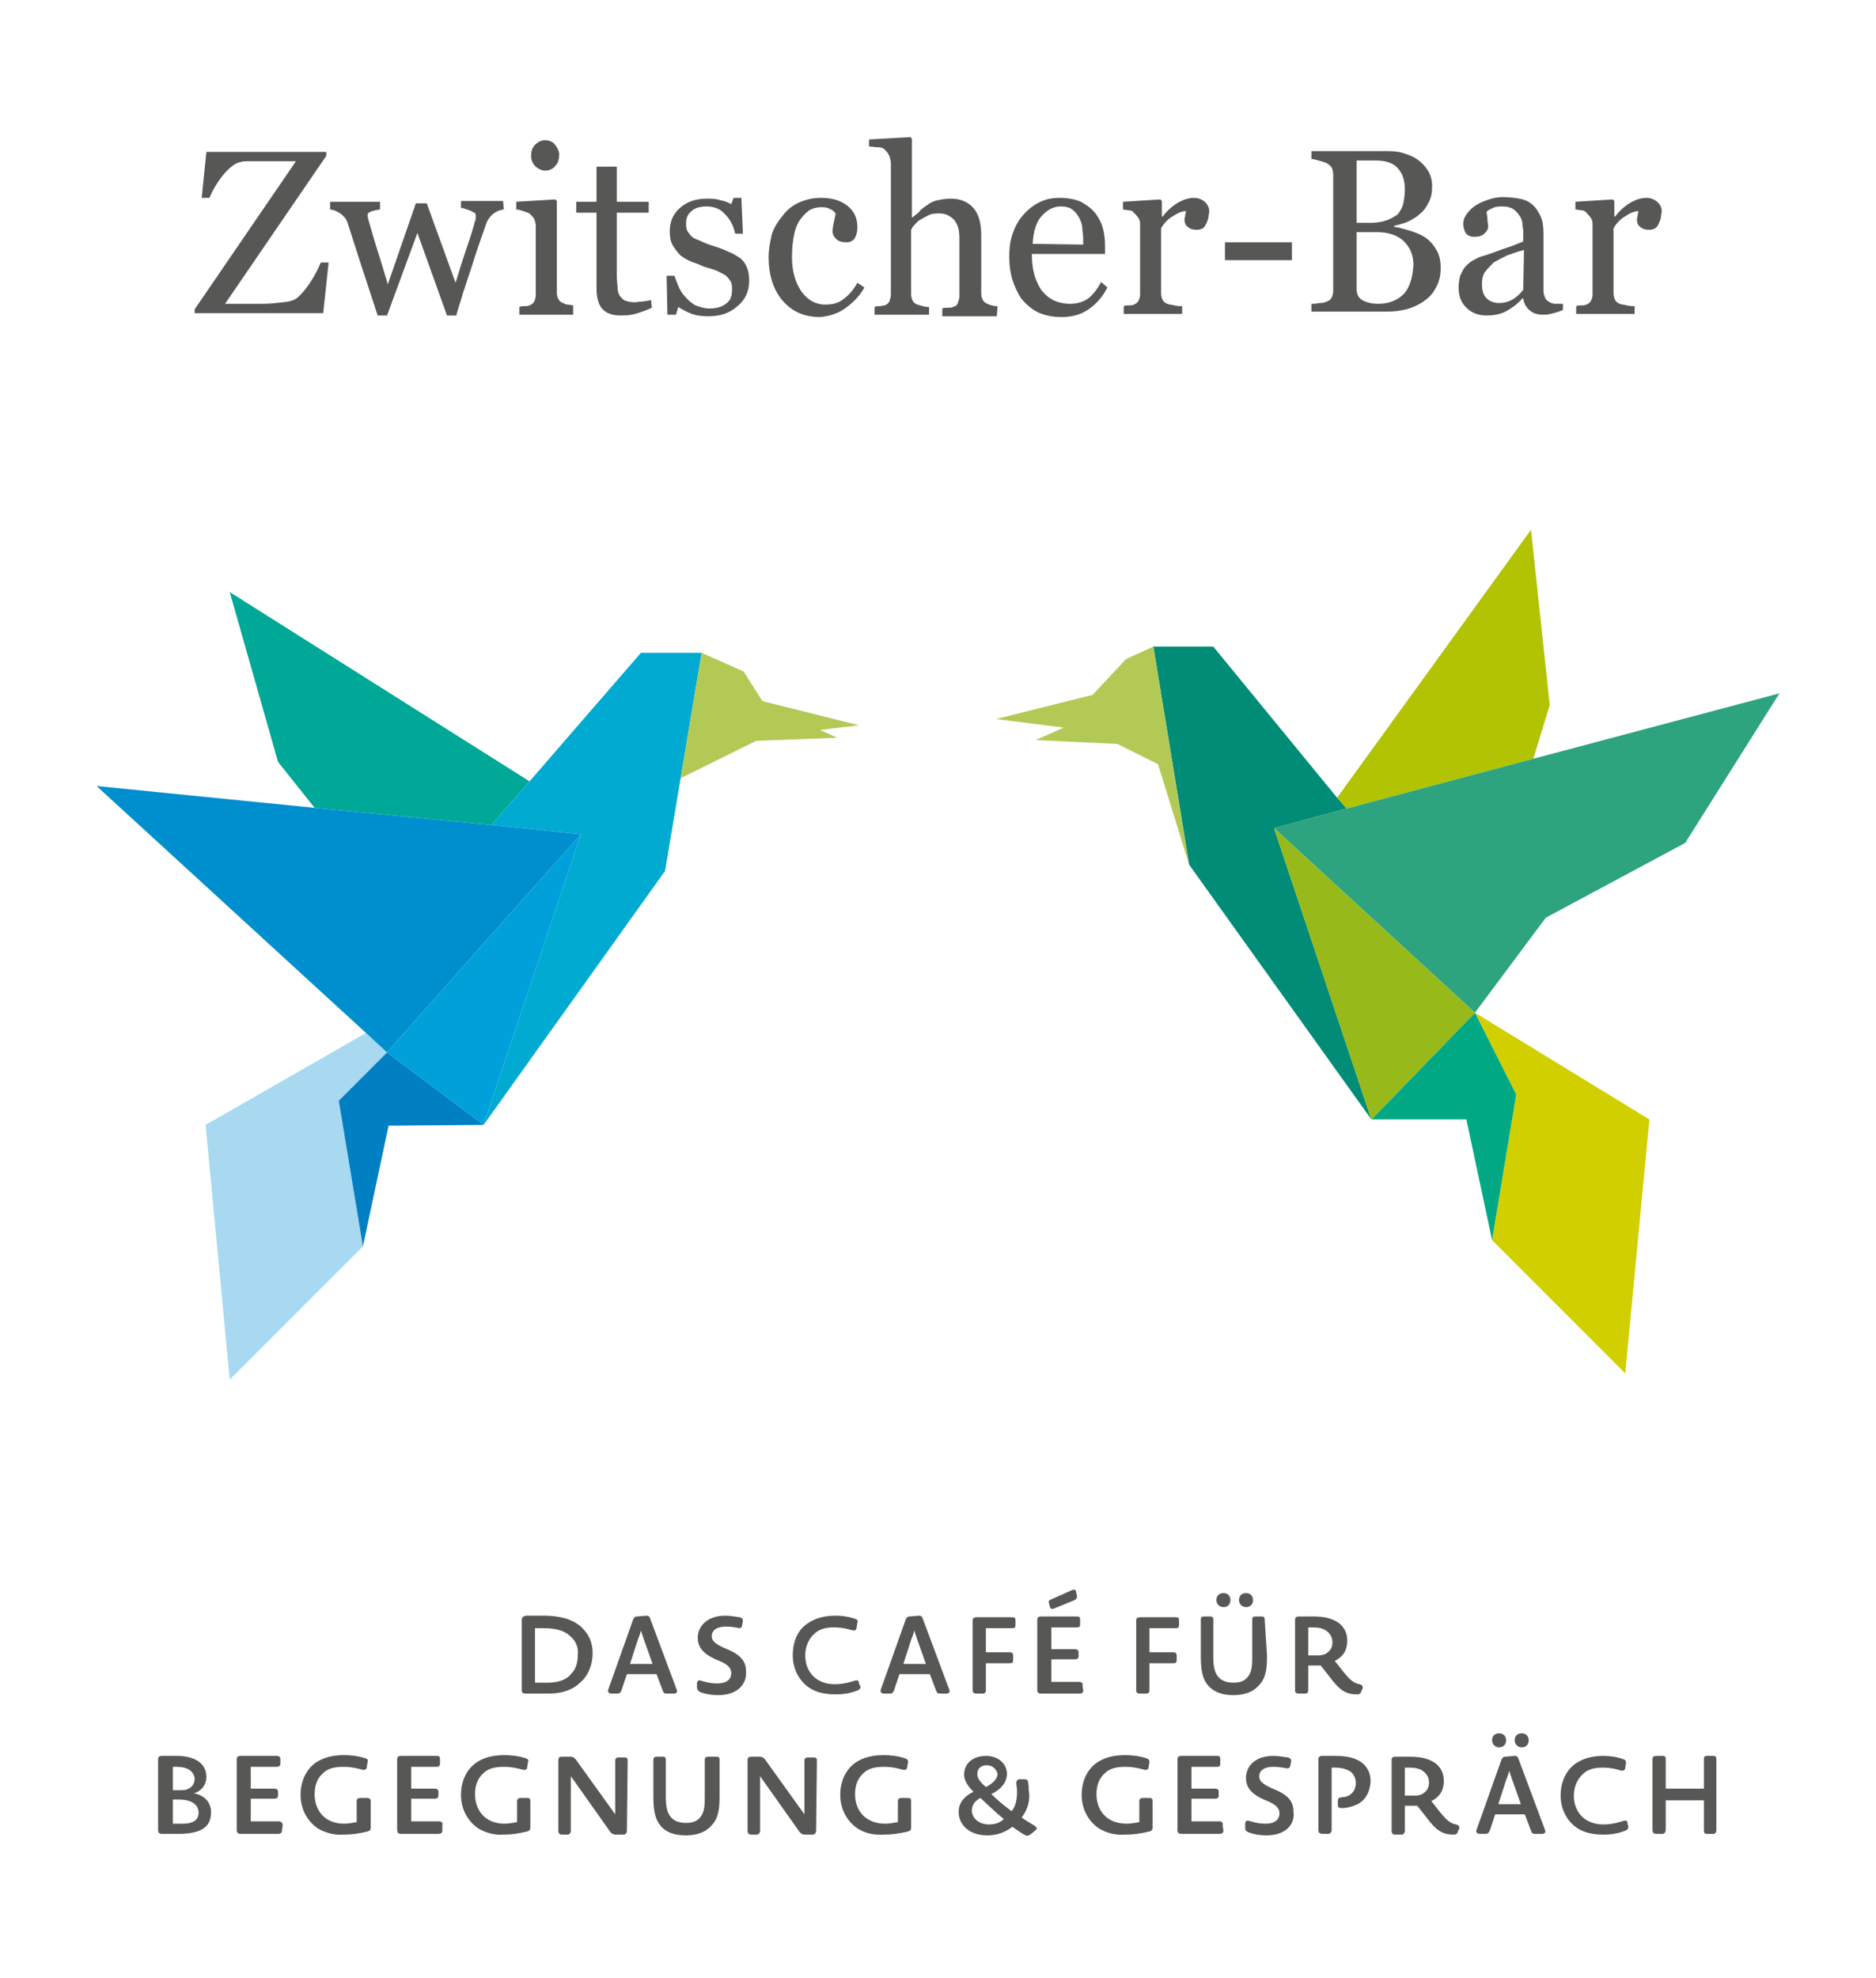 <svg xmlns="http://www.w3.org/2000/svg" xmlns:xlink="http://www.w3.org/1999/xlink" id="_2023_gewandelt___FLAT" x="0px" y="0px" viewBox="0 0 240.9 253.9" style="enable-background:new 0 0 240.9 253.9;" xml:space="preserve"><style type="text/css">	.st0{fill:#FFFFFF;}	.st1{fill:none;}	.st2{fill:#D1CF00;}	.st3{fill:#B1C302;}	.st4{fill:#008C76;}	.st5{fill:#00A984;}	.st6{fill:#B3C956;}	.st7{fill:#2DA380;}	.st8{fill:#97B91A;}	.st9{fill:#A8D9F0;}	.st10{fill:#00A897;}	.st11{fill:#00AAD1;}	.st12{fill:#00A1DA;}	.st13{fill:#007FC3;}	.st14{fill:#008FCE;}	.st15{fill:#575756;}</style><rect class="st0" width="240.9" height="253.9"></rect><polygon class="st1" points="51.1,133.5 62.1,121.1 62.1,121.1 "></polygon><polygon class="st2" points="191.6,159.2 208.7,176.3 211.8,143.7 189.4,130 194.7,140.5 "></polygon><polygon class="st3" points="196.9,97.4 199,90.5 196.6,68 171.7,102.4 172.9,103.8 "></polygon><polygon class="st4" points="163.6,106.3 172.9,103.8 171.7,102.4 155.8,83 148.1,83 148.1,83 152.7,111 152.7,111 176.1,143.7  163.6,106.3 189.4,130 189.4,130 189.4,130 "></polygon><polygon class="st5" points="176.1,143.7 188.3,143.7 191.6,159.2 191.6,159.2 191.6,159.2 191.6,159.2 194.7,140.5 189.4,130  189.4,130 "></polygon><polygon class="st6" points="148.1,83 148.1,83 148.1,83 144.6,84.6 140.3,89.2 127.9,92.3 136.6,93.4 133,95 143.5,95.5  148.7,98.1 152.7,111 "></polygon><polygon class="st7" points="198.5,117.8 216.4,108.2 228.5,89 196.9,97.4 172.9,103.8 163.6,106.3 189.4,130 189.4,130 "></polygon><polygon class="st8" points="163.6,106.3 176.1,143.7 176.1,143.7 189.4,130 189.4,130 "></polygon><polygon class="st9" points="49.7,135.1 51.1,133.5 51.1,133.5 "></polygon><polygon class="st9" points="49.7,135.1 47,132.6 26.4,144.4 29.5,177.1 46.6,160 46.6,160 43.5,141.3 "></polygon><polygon class="st10" points="68,100.3 29.5,76 35.7,97.8 40.4,103.7 63.1,105.9 "></polygon><polygon class="st11" points="90.1,83.8 82.3,83.8 68,100.3 63.1,105.9 74.6,107.1 62.1,121.1 62.1,121.1 74.6,107.1 62.1,144.4  62.1,144.4 85.4,111.8 87.4,99.9 90.1,83.8 "></polygon><polygon class="st12" points="62.1,121.1 51.1,133.5 49.7,135.1 62.1,144.4 74.6,107.1 "></polygon><polygon class="st13" points="49.7,135.1 43.5,141.3 46.6,160 46.6,160 49.9,144.5 62.1,144.4 "></polygon><polygon class="st14" points="51.1,133.5 62.1,121.1 74.6,107.1 63.1,105.9 40.4,103.7 12.4,100.9 47,132.6 49.7,135.1 "></polygon><polygon class="st6" points="110.3,93.1 97.9,90 95.5,86.2 90.1,83.8 90.1,83.8 87.4,99.9 97.1,95.1 107.5,94.7 105.3,93.7 "></polygon><path class="st15" d="M212.9,26c-0.4-0.4-0.9-0.6-1.5-0.6s-1.3,0.2-2,0.6c-0.7,0.4-1.4,1-2,1.8h-0.1v-2l-0.2-0.2l-4.8,0.3v1 c0.3,0,0.6,0.1,0.8,0.1s0.5,0.1,0.6,0.3c0.2,0.2,0.4,0.4,0.6,0.7s0.2,0.6,0.2,0.9v8.9c0,0.3-0.1,0.6-0.2,0.8s-0.3,0.4-0.6,0.5 c-0.2,0.1-0.4,0.1-0.6,0.1c-0.2,0-0.5,0-0.7,0.1v1h7.5v-1c-0.3,0-0.6,0-1-0.1s-0.7-0.1-0.9-0.2c-0.3-0.1-0.5-0.3-0.6-0.5 c-0.1-0.2-0.2-0.5-0.2-0.8v-8.4c0.4-0.7,0.9-1.2,1.6-1.6c0.6-0.4,1.1-0.6,1.6-0.6c0,0.2-0.1,0.3-0.1,0.5s-0.1,0.4-0.1,0.6 c0,0.3,0.1,0.7,0.4,0.9c0.3,0.3,0.7,0.4,1.2,0.4c0.5,0,0.9-0.2,1.1-0.6c0.2-0.4,0.4-0.8,0.4-1.3C213.5,26.9,213.3,26.4,212.9,26  M195.6,37.2c-0.4,0.5-0.8,0.9-1.3,1.2c-0.5,0.3-1.1,0.5-1.8,0.5c-0.6,0-1.2-0.2-1.6-0.6s-0.6-1-0.6-1.8c0-0.6,0.1-1.2,0.4-1.6 s0.7-0.8,1.1-1.2c0.5-0.3,1.1-0.6,1.7-0.9c0.6-0.2,1.3-0.5,2.2-0.7L195.6,37.2L195.6,37.2z M200.7,39c-0.3,0-0.6,0-1,0 c-0.3,0-0.5-0.1-0.7-0.2c-0.3-0.2-0.5-0.3-0.6-0.6s-0.2-0.5-0.2-0.9c0-1.3,0-2.5,0-3.5c0-1.1,0-2.3,0-3.7c0-1-0.1-1.8-0.4-2.4 c-0.3-0.6-0.6-1.1-1.1-1.5c-0.5-0.4-1-0.6-1.6-0.7s-1.3-0.2-2.1-0.2c-0.6,0-1.2,0.1-1.8,0.3c-0.6,0.2-1.1,0.4-1.6,0.7 c-0.5,0.3-0.9,0.7-1.2,1.1s-0.5,0.8-0.5,1.3s0.1,0.8,0.3,1.2c0.2,0.3,0.6,0.5,1.1,0.5c0.5,0,1-0.1,1.3-0.4c0.3-0.3,0.5-0.6,0.5-0.9 c0-0.3-0.1-0.7-0.1-1s-0.1-0.7-0.1-0.9c0.1-0.2,0.4-0.3,0.8-0.5c0.4-0.2,0.8-0.2,1.2-0.2c0.6,0,1.1,0.1,1.5,0.4s0.6,0.6,0.8,0.9 c0.2,0.3,0.3,0.7,0.3,1s0.1,0.6,0.1,0.7V31c-0.5,0.2-1.4,0.6-2.7,1c-1.3,0.5-2.2,0.8-2.6,0.9c-0.4,0.1-0.7,0.3-1.1,0.5 c-0.4,0.2-0.7,0.5-1,0.8c-0.3,0.3-0.5,0.8-0.7,1.2c-0.1,0.4-0.2,0.9-0.2,1.5c0,1.1,0.3,1.9,1,2.6s1.6,1,2.6,1c1,0,1.9-0.2,2.6-0.6 c0.7-0.4,1.4-0.9,2-1.6h0.1c0.1,0.7,0.4,1.2,0.9,1.6s1.1,0.5,1.8,0.5c0.4,0,0.8-0.1,1.2-0.2s0.7-0.2,1.2-0.4L200.7,39L200.7,39z  M180.3,37.7c-0.8,0.8-1.9,1.3-3.3,1.3c-0.9,0-1.6-0.2-2.1-0.5c-0.5-0.3-0.7-0.8-0.7-1.4v-7.3c0.2,0,0.5,0,1,0c0.4,0,0.9,0,1.6,0 c1.5,0,2.7,0.4,3.5,1.2c0.8,0.8,1.2,1.8,1.2,3C181.4,35.7,181,36.9,180.3,37.7 M178,28.3c-0.6,0.2-1.2,0.3-2,0.3h-1.8v-8 c0.3,0,0.7,0,1.2,0c0.5,0,0.9,0,1.2,0c1.3,0,2.3,0.3,2.9,1c0.6,0.7,0.9,1.5,0.9,2.7c0,0.7-0.1,1.3-0.2,1.8s-0.4,1-0.7,1.4 C179.1,27.8,178.6,28.1,178,28.3 M181,29.6c-0.7-0.2-1.4-0.4-2-0.5V29c0.7-0.2,1.3-0.3,1.9-0.6s1.1-0.6,1.5-1 c0.5-0.4,0.8-0.9,1.1-1.5c0.3-0.6,0.4-1.2,0.4-2c0-0.8-0.2-1.5-0.6-2.1c-0.4-0.6-0.8-1-1.4-1.4c-0.6-0.4-1.2-0.6-1.9-0.8 c-0.7-0.2-1.4-0.2-2.1-0.2h-9.5v1c0.2,0,0.5,0.1,0.9,0.2s0.7,0.2,1,0.3c0.3,0.2,0.6,0.4,0.7,0.6s0.2,0.5,0.2,0.9v14.9 c0,0.4-0.1,0.7-0.2,0.9c-0.1,0.2-0.3,0.4-0.6,0.5c-0.2,0.1-0.5,0.2-1,0.2c-0.4,0.1-0.8,0.1-1,0.1v1h9.7c0.9,0,1.7-0.1,2.5-0.3 c0.8-0.2,1.6-0.6,2.2-1c0.7-0.5,1.2-1,1.6-1.8c0.4-0.7,0.6-1.5,0.6-2.5s-0.2-1.8-0.6-2.4c-0.4-0.7-0.9-1.2-1.5-1.6 C182.4,30.1,181.7,29.8,181,29.6 M165.9,31.1h-8.6v2.3h8.6V31.1z M154.8,26c-0.4-0.4-0.9-0.6-1.5-0.6s-1.3,0.2-2,0.6 c-0.7,0.4-1.4,1-2,1.8h-0.1v-2l-0.2-0.2l-4.8,0.3v1c0.3,0,0.6,0.1,0.8,0.1s0.5,0.1,0.6,0.3c0.2,0.2,0.4,0.4,0.6,0.7s0.2,0.6,0.2,0.9 v8.9c0,0.3-0.1,0.6-0.2,0.8c-0.1,0.2-0.3,0.4-0.6,0.5c-0.2,0.1-0.4,0.1-0.6,0.1c-0.2,0-0.5,0-0.7,0.1v1h7.5v-1c-0.3,0-0.6,0-1-0.1 s-0.7-0.1-0.9-0.2c-0.3-0.1-0.5-0.3-0.6-0.5c-0.1-0.2-0.2-0.5-0.2-0.8v-8.4c0.4-0.7,0.9-1.2,1.6-1.6c0.6-0.4,1.1-0.6,1.6-0.6 c0,0.2-0.1,0.3-0.1,0.5s-0.1,0.4-0.1,0.6c0,0.3,0.1,0.7,0.4,0.9c0.3,0.3,0.7,0.4,1.2,0.4c0.5,0,0.9-0.2,1.1-0.6 c0.2-0.4,0.4-0.8,0.4-1.3C155.4,27,155.2,26.4,154.8,26 M132.6,31.3c0.1-1.5,0.4-2.7,1.1-3.5s1.5-1.3,2.5-1.3c0.6,0,1.1,0.1,1.5,0.4 s0.7,0.7,0.9,1.1c0.2,0.4,0.4,0.9,0.4,1.6c0.1,0.6,0.1,1.2,0.1,1.8L132.6,31.3L132.6,31.3z M141.4,36.2c-0.6,1.1-1.2,1.8-1.8,2.2 c-0.6,0.4-1.4,0.6-2.2,0.6s-1.6-0.2-2.2-0.5s-1.1-0.8-1.5-1.3c-0.4-0.6-0.7-1.3-0.9-2c-0.2-0.8-0.3-1.6-0.3-2.6h9.4v-1 c0-0.9-0.1-1.7-0.3-2.4s-0.6-1.4-1-1.9c-0.5-0.6-1.1-1-1.8-1.4c-0.7-0.3-1.6-0.5-2.7-0.5s-1.9,0.2-2.7,0.6c-0.8,0.4-1.5,1-2.1,1.7 c-0.6,0.7-1,1.5-1.3,2.4c-0.3,0.9-0.4,1.8-0.4,2.8c0,1,0.1,2,0.4,3c0.3,0.9,0.7,1.8,1.2,2.5c0.6,0.7,1.3,1.3,2.1,1.7 c0.9,0.4,1.9,0.6,3,0.6c1.3,0,2.5-0.3,3.5-1c1-0.7,1.8-1.6,2.4-2.8L141.4,36.2L141.4,36.2z M128.1,39.3c-0.3,0-0.5,0-0.7-0.1 c-0.2,0-0.4-0.1-0.6-0.2c-0.3-0.1-0.5-0.3-0.6-0.5c-0.1-0.2-0.2-0.5-0.2-0.8v-7.5c0-1.5-0.3-2.7-1-3.5c-0.7-0.8-1.7-1.2-2.9-1.2 c-0.6,0-1.2,0.1-1.7,0.2s-0.9,0.3-1.3,0.6c-0.4,0.3-0.8,0.5-1,0.8s-0.6,0.5-0.9,0.8h-0.1V17.8l-0.2-0.2l-5.3,0.3v0.9 c0.3,0,0.6,0.1,1.1,0.1c0.4,0,0.8,0.1,0.9,0.3c0.2,0.2,0.4,0.4,0.6,0.8c0.1,0.3,0.2,0.7,0.2,1v16.8c0,0.3-0.1,0.6-0.2,0.9 c-0.1,0.2-0.3,0.4-0.6,0.5c-0.2,0-0.4,0.1-0.6,0.1c-0.2,0-0.5,0-0.7,0.1v1h7v-1c-0.3,0-0.5,0-0.8-0.1s-0.4-0.1-0.7-0.2 c-0.3-0.1-0.5-0.3-0.6-0.5c-0.1-0.2-0.2-0.5-0.2-0.8v-8.3c0.1-0.2,0.2-0.4,0.4-0.6c0.2-0.2,0.4-0.5,0.8-0.7c0.3-0.2,0.7-0.4,1.1-0.6 s0.9-0.2,1.4-0.2c0.7,0,1.3,0.3,1.8,0.8c0.5,0.6,0.7,1.3,0.7,2.4v7.4c0,0.3-0.1,0.6-0.2,0.9s-0.3,0.4-0.6,0.5 c-0.2,0.1-0.4,0.1-0.7,0.1c-0.3,0-0.5,0-0.7,0.1v1h7L128.1,39.3L128.1,39.3z M108.5,39.6c1-0.7,1.9-1.6,2.5-2.7l-0.9-0.6 c-0.5,0.9-1.1,1.6-1.8,2.1c-0.6,0.5-1.4,0.7-2.3,0.7c-1.3,0-2.3-0.6-3.1-1.7c-0.8-1.2-1.2-2.6-1.2-4.4c0-1.2,0.1-2.1,0.3-3 s0.5-1.5,0.9-2c0.4-0.5,0.8-0.9,1.2-1.1c0.4-0.2,0.9-0.3,1.3-0.3c0.4,0,0.8,0,1.1,0.2c0.3,0.1,0.6,0.3,0.8,0.6c0,0.2-0.1,0.5-0.2,1 c-0.1,0.5-0.2,0.9-0.2,1.3c0,0.4,0.2,0.7,0.5,1c0.3,0.3,0.8,0.4,1.3,0.4c0.5,0,0.9-0.2,1.1-0.6c0.2-0.4,0.3-0.8,0.3-1.3 c0-1.2-0.4-2.1-1.3-2.8s-2-1-3.4-1c-1,0-1.9,0.2-2.8,0.6c-0.9,0.4-1.6,1-2.1,1.7c-0.6,0.7-1.1,1.5-1.4,2.4C98.9,31,98.7,32,98.7,33 c0,2.3,0.6,4.2,1.8,5.6c1.2,1.4,2.8,2.1,4.8,2.1C106.4,40.6,107.5,40.3,108.5,39.6 M93.5,32.3c-0.6-0.3-1.2-0.5-1.8-0.7 c-0.7-0.2-1.2-0.4-1.6-0.6c-0.4-0.2-0.8-0.3-1.1-0.5c-0.3-0.2-0.5-0.5-0.7-0.8c-0.2-0.3-0.2-0.7-0.2-1.1c0-0.6,0.2-1.1,0.7-1.5 c0.4-0.4,1.1-0.6,1.9-0.6c1,0,1.8,0.3,2.4,1c0.7,0.7,1.1,1.5,1.3,2.5h1l-0.2-4.6h-1l-0.3,0.8c-0.4-0.2-0.8-0.4-1.4-0.5 c-0.6-0.2-1.2-0.2-1.7-0.2c-1.5,0-2.6,0.4-3.5,1.2c-0.9,0.8-1.3,1.8-1.3,3c0,0.7,0.1,1.3,0.4,1.8c0.3,0.5,0.6,0.9,1,1.3 c0.4,0.3,0.9,0.6,1.4,0.8c0.6,0.2,1.1,0.4,1.5,0.6c0.6,0.2,1.1,0.3,1.6,0.5c0.5,0.2,0.8,0.4,1.2,0.6c0.3,0.2,0.5,0.5,0.7,0.8 c0.2,0.3,0.2,0.7,0.2,1.1c0,0.8-0.2,1.4-0.8,1.8c-0.5,0.4-1.2,0.6-2.1,0.6c-0.7,0-1.2-0.2-1.8-0.4c-0.5-0.3-1-0.7-1.3-1.1 c-0.4-0.4-0.7-0.9-0.9-1.4s-0.4-1-0.5-1.3h-1l0.1,5h1.1l0.3-1c0.3,0.2,0.8,0.5,1.5,0.8c0.7,0.3,1.5,0.4,2.3,0.4 c1.6,0,2.8-0.4,3.8-1.3c1-0.8,1.5-1.9,1.5-3.3c0-0.7-0.1-1.2-0.3-1.7s-0.5-0.9-0.9-1.2C94.5,32.8,94.1,32.5,93.5,32.3 M83.6,38.5 c-0.2,0.1-0.5,0.1-1,0.2c-0.5,0-0.8,0.1-1.1,0.1c-0.5,0-0.9-0.1-1.2-0.2s-0.5-0.4-0.7-0.6c-0.2-0.3-0.3-0.7-0.3-1.1 c0-0.4-0.1-0.9-0.1-1.5v-8.1h4.1v-1.4h-4.1v-4.5h-2.6v4.5h-2.6v1.4h2.6V37c0,1.1,0.2,2,0.7,2.6c0.5,0.6,1.3,0.9,2.5,0.9 c0.8,0,1.5-0.1,2.1-0.3c0.6-0.2,1.2-0.4,1.8-0.7L83.6,38.5L83.6,38.5z M71.3,18.6c-0.3-0.4-0.8-0.6-1.3-0.6c-0.5,0-0.9,0.2-1.3,0.6 c-0.4,0.4-0.5,0.9-0.5,1.4c0,0.5,0.2,1,0.5,1.3s0.8,0.6,1.3,0.6c0.5,0,1-0.2,1.3-0.6c0.4-0.4,0.5-0.9,0.5-1.5 C71.8,19.4,71.6,19,71.3,18.6 M73.6,39.2c-0.2,0-0.5-0.1-0.7-0.1c-0.2,0-0.4-0.1-0.6-0.2c-0.3-0.1-0.5-0.3-0.6-0.5 c-0.1-0.2-0.2-0.5-0.2-0.8V25.8l-0.2-0.2l-5,0.3v1c0.3,0,0.6,0.1,0.9,0.2c0.3,0.1,0.6,0.2,0.8,0.3c0.2,0.2,0.4,0.4,0.6,0.7 c0.1,0.3,0.2,0.5,0.2,0.9v8.9c0,0.3-0.1,0.6-0.2,0.8c-0.1,0.2-0.3,0.4-0.6,0.5c-0.2,0.1-0.4,0.1-0.6,0.1c-0.2,0-0.5,0-0.7,0.1v1h6.9 L73.6,39.2L73.6,39.2z M64.6,25.8h-5.4v0.9c0.1,0,0.3,0,0.5,0.1s0.4,0.1,0.6,0.2c0.2,0.1,0.4,0.2,0.6,0.3c0.2,0.1,0.2,0.3,0.2,0.5 c0,0.2,0,0.4-0.1,0.6s-0.1,0.4-0.2,0.7c-0.3,1.1-0.7,2.2-1.1,3.4c-0.4,1.2-0.8,2.5-1.2,3.8l-3.7-10.2h-1.4l-3.6,10.4 c-0.6-2-1.1-3.7-1.5-4.9c-0.4-1.3-0.7-2.4-1-3.4c0-0.2-0.1-0.3-0.1-0.4s0-0.2,0-0.2c0-0.2,0.2-0.4,0.6-0.5c0.4-0.1,0.7-0.2,1-0.2v-1 h-6.4v1c0.4,0,0.8,0.2,1.3,0.5c0.4,0.3,0.7,0.6,0.9,1.1c0.5,1.6,1.1,3.4,1.8,5.6c0.7,2.1,1.4,4.3,2.1,6.4h1.2l3.9-10.6l3.8,10.6h1.2 c0.1-0.5,0.3-1.1,0.5-1.7c0.2-0.6,0.3-1.1,0.5-1.6c0.5-1.6,1-3,1.4-4.3s0.9-2.6,1.4-4.1c0.2-0.6,0.6-1.1,1-1.4s0.9-0.5,1.3-0.5 L64.6,25.8L64.6,25.8z M41.2,33.7c-0.3,0.7-0.7,1.5-1.2,2.3s-1.1,1.6-1.8,2.2c-0.3,0.3-0.9,0.5-1.8,0.6s-1.8,0.2-2.6,0.2h-4.9 L41.9,20v-0.5H26.5l-0.6,5.9h1c0.4-1,1-2,1.8-3c0.8-0.9,1.5-1.5,2.2-1.6c0.3-0.1,0.7-0.1,1-0.1s0.8,0,1.4,0H38L25,39.7v0.5h16.5 l0.7-6.5L41.2,33.7L41.2,33.7z"></path><path class="st15" d="M74.6,215.9c-0.9,0.9-2.2,1.5-4.2,1.5c-0.9,0-1.8,0-2.9,0c-0.3,0-0.5-0.1-0.5-0.4v-9.1c0-0.3,0.2-0.4,0.5-0.5 h2.3c2,0,3.7,0.4,4.9,1.5c0.9,0.9,1.4,1.9,1.4,3.3S75.6,215,74.6,215.9L74.6,215.9z M73.3,210.1c-0.8-0.8-1.9-1.1-3.6-1.1 c-0.3,0-0.6,0-1,0v7c0.7,0,1.1,0,1.6,0c1.5,0,2.5-0.4,3.1-1.2c0.6-0.6,0.8-1.5,0.8-2.4C74.3,211.6,74,210.7,73.3,210.1L73.3,210.1z"></path><path class="st15" d="M85.6,217.4c-0.3,0-0.4-0.1-0.5-0.4l-0.8-2.1h-3.8l-0.7,2.1c-0.1,0.2-0.2,0.4-0.5,0.4h-0.8 c-0.3,0-0.5-0.2-0.4-0.5l3.2-9c0.1-0.2,0.2-0.4,0.5-0.4l1.2-0.1c0.3,0,0.4,0.1,0.5,0.4l3.4,9.1c0.1,0.3,0,0.5-0.4,0.5L85.6,217.4 L85.6,217.4z M82.7,210.5l-0.4-1.2c0,0-0.1,0.5-0.4,1.2l-1,3.1h2.9L82.7,210.5z"></path><path class="st15" d="M92.2,217.6c-0.7,0-1.5-0.1-2.3-0.4c-0.2-0.1-0.3-0.2-0.4-0.5v-0.6c0-0.3,0.2-0.4,0.3-0.4 c0.2,0,1.1,0.4,2.3,0.4c1.4,0,1.8-0.7,1.8-1.3c0-0.5-0.2-1-1.3-1.5l-0.7-0.3c-1.8-0.8-2.3-1.7-2.3-2.8c0-1.4,1.2-2.8,3.5-2.8 c0.6,0,1.2,0.1,1.9,0.2c0.3,0.1,0.4,0.2,0.4,0.5l-0.1,0.5c0,0.3-0.2,0.4-0.3,0.4c-0.2,0-0.8-0.2-1.8-0.2c-1.3,0-1.8,0.6-1.8,1.2 c0,0.5,0.2,0.9,1.5,1.5l0.7,0.3c1.8,0.8,2.2,1.7,2.2,2.8C95.9,216,94.9,217.6,92.2,217.6L92.2,217.6z"></path><path class="st15" d="M110.5,216.5c0,0.2-0.1,0.4-0.4,0.5c-1,0.4-1.9,0.5-2.8,0.5c-1.2,0-2.4-0.2-3.3-0.8c-1.3-0.8-2.2-2.4-2.2-4.2 c0-2,0.8-3.4,1.9-4.1c1-0.7,2.2-1,3.6-1c0.8,0,1.6,0.1,2.5,0.4c0.3,0.1,0.4,0.2,0.3,0.5l-0.1,0.6c0,0.3-0.2,0.4-0.4,0.4 c-0.2,0-1.1-0.4-2.5-0.4c-1,0-1.9,0.2-2.5,0.8c-0.7,0.6-1.2,1.6-1.2,2.8c0,2.1,1.4,3.7,3.8,3.7c1.5,0,2.5-0.5,2.8-0.5 c0.2,0,0.3,0.1,0.3,0.4L110.5,216.5L110.5,216.5z"></path><path class="st15" d="M120.7,217.4c-0.3,0-0.4-0.1-0.5-0.4l-0.8-2.1h-3.9l-0.7,2.1c-0.1,0.2-0.2,0.4-0.5,0.4h-0.8 c-0.3,0-0.5-0.2-0.4-0.5l3.2-9c0.1-0.2,0.2-0.4,0.5-0.4l1.2-0.1c0.3,0,0.4,0.1,0.5,0.4l3.4,9.1c0.1,0.3,0,0.5-0.4,0.5L120.7,217.4 L120.7,217.4z M117.8,210.5l-0.4-1.2c0,0-0.1,0.5-0.4,1.2l-1,3.1h2.9L117.8,210.5L117.8,210.5z"></path><path class="st15" d="M126.6,209v3.1h3.1c0.3,0,0.4,0.2,0.4,0.4v0.6c0,0.3-0.1,0.4-0.4,0.4h-3.1v3.5c0,0.3-0.2,0.4-0.4,0.4h-0.8 c-0.3,0-0.5-0.1-0.5-0.4V208c0-0.3,0.2-0.4,0.5-0.4h4.6c0.3,0,0.4,0.1,0.4,0.4v0.6c0,0.3-0.1,0.4-0.4,0.4L126.6,209L126.6,209z"></path><path class="st15" d="M139.1,217c0,0.3-0.2,0.4-0.5,0.4h-4.9c-0.3,0-0.5-0.1-0.5-0.4v-9.1c0-0.3,0.2-0.4,0.5-0.4h4.6 c0.3,0,0.4,0.1,0.4,0.4v0.6c0,0.3-0.1,0.4-0.4,0.4h-3.3v2.8h3c0.3,0,0.5,0.1,0.5,0.4v0.5c0,0.3-0.2,0.4-0.5,0.4h-3v2.9h3.6 c0.3,0,0.5,0.2,0.4,0.5L139.1,217L139.1,217z M135.3,206.5c-0.3,0.1-0.4,0-0.5-0.3l-0.1-0.4c-0.1-0.2,0-0.4,0.3-0.5l2.7-1.2 c0.3-0.1,0.5,0,0.5,0.3l0.1,0.5c0,0.2-0.1,0.4-0.3,0.5L135.3,206.5L135.3,206.5z"></path><path class="st15" d="M147.6,209v3.1h3.1c0.3,0,0.4,0.2,0.4,0.4v0.6c0,0.3-0.1,0.4-0.4,0.4h-3.1v3.5c0,0.3-0.2,0.4-0.4,0.4h-0.8 c-0.3,0-0.5-0.1-0.5-0.4V208c0-0.3,0.2-0.4,0.5-0.4h4.6c0.3,0,0.4,0.1,0.4,0.4v0.6c0,0.3-0.1,0.4-0.4,0.4L147.6,209L147.6,209z"></path><path class="st15" d="M162.7,212.6c0,1.8-0.2,2.9-1.1,3.8c-0.6,0.7-1.7,1.2-3.2,1.2s-2.6-0.4-3.4-1.4c-0.6-0.8-0.8-1.9-0.8-3.6v-4.7 c0-0.3,0.1-0.4,0.4-0.4h0.8c0.3,0,0.4,0.1,0.4,0.4v4.7c0,1.1,0.1,2,0.6,2.6c0.4,0.5,1,0.8,2,0.8c0.8,0,1.4-0.2,1.8-0.7 c0.5-0.6,0.6-1.3,0.6-2.5v-4.9c0-0.3,0.1-0.4,0.4-0.4h0.8c0.3,0,0.4,0.1,0.4,0.4L162.7,212.6L162.7,212.6z M157.1,206.3 c-0.5,0-0.9-0.4-0.9-0.9s0.3-0.9,0.9-0.9s0.9,0.4,0.9,0.9C158,206,157.6,206.3,157.1,206.3z M160,206.3c-0.5,0-0.9-0.4-0.9-0.9 s0.3-0.9,0.9-0.9s0.9,0.4,0.9,0.9C160.9,206,160.5,206.3,160,206.3L160,206.3z"></path><path class="st15" d="M174.8,217.1c0,0.2-0.2,0.4-0.5,0.4c-1.4,0-2.2-0.4-3.6-2.3l-1.1-1.4H168v3.2c0,0.3-0.2,0.4-0.4,0.4h-0.8 c-0.3,0-0.5-0.1-0.5-0.4v-9.1c0-0.3,0.2-0.4,0.5-0.4h1.8c1.6,0,2.6,0.3,3.4,0.9c0.7,0.6,1,1.3,1,2.2c0,1.1-0.4,2-1.6,2.6l1.1,1.4 c0.9,1.1,1.4,1.5,2.1,1.6c0.3,0.1,0.4,0.2,0.4,0.5L174.8,217.1L174.8,217.1z M171.1,210.8c0-0.5-0.2-1-0.7-1.4 c-0.5-0.4-1.1-0.5-1.9-0.5H168v3.6c0,0,0.7,0,1.3,0c0.4,0,0.9-0.1,1.2-0.4C170.9,211.8,171.1,211.4,171.1,210.8L171.1,210.8z"></path><path class="st15" d="M25.8,234.9c-0.6,0.3-1.5,0.5-2.8,0.5h-2.2c-0.3,0-0.5-0.1-0.5-0.5v-9.1c0-0.3,0.2-0.4,0.5-0.4h1.9 c2.1,0,3.8,0.8,3.8,2.7c0,1-0.6,1.8-1.6,2.1c1.6,0.3,2.2,1.4,2.2,2.4S26.8,234.4,25.8,234.9L25.8,234.9z M22.7,226.8h-0.5v3h0.7 c0.6,0,1,0,1.3-0.2c0.5-0.2,0.8-0.7,0.8-1.3C24.9,227.4,24.1,226.8,22.7,226.8L22.7,226.8z M22.9,231h-0.7v3.1h1c0.6,0,1,0,1.5-0.2 c0.5-0.2,0.8-0.6,0.8-1.2C25.5,231.7,24.7,231,22.9,231L22.9,231z"></path><path class="st15" d="M36.2,235c0,0.3-0.2,0.4-0.5,0.4h-4.8c-0.3,0-0.5-0.1-0.5-0.5v-9.1c0-0.3,0.2-0.4,0.5-0.4h4.6 c0.3,0,0.5,0.1,0.5,0.4v0.6c0,0.3-0.2,0.4-0.5,0.4h-3.3v2.8h3c0.3,0,0.5,0.1,0.5,0.4v0.5c0,0.3-0.2,0.4-0.5,0.4h-3v2.9h3.6 c0.3,0,0.5,0.2,0.5,0.5L36.2,235L36.2,235z"></path><path class="st15" d="M40.8,234.7c-1.3-0.9-2.2-2.4-2.2-4.3s0.8-3.3,1.9-4.1c1-0.7,2.2-1,3.7-1c0.8,0,1.8,0.1,2.7,0.4 c0.3,0.1,0.4,0.2,0.3,0.5l-0.1,0.6c0,0.3-0.2,0.4-0.4,0.4c-0.2,0-1.2-0.4-2.6-0.4c-1.1,0-2,0.2-2.6,0.8c-0.7,0.6-1.1,1.5-1.1,2.7 c0,2.1,1.3,3.8,3.8,3.8c0.5,0,1-0.1,1.6-0.2v-2.7c0-0.3,0.2-0.4,0.5-0.4h0.8c0.3,0,0.5,0.1,0.5,0.4v2.6c0,0.5,0,0.6,0,0.8 c0,0.3-0.1,0.4-0.4,0.5c-1.2,0.3-2.2,0.4-3,0.4C43,235.6,41.8,235.3,40.8,234.7L40.8,234.7z"></path><path class="st15" d="M56.8,235c0,0.3-0.2,0.4-0.5,0.4h-4.8c-0.3,0-0.5-0.1-0.5-0.5v-9.1c0-0.3,0.2-0.4,0.5-0.4h4.6 c0.3,0,0.4,0.1,0.4,0.4v0.6c0,0.3-0.2,0.4-0.4,0.4h-3.3v2.8h3c0.3,0,0.5,0.1,0.5,0.4v0.5c0,0.3-0.2,0.4-0.5,0.4h-3v2.9h3.6 c0.3,0,0.5,0.2,0.4,0.5L56.8,235L56.8,235z"></path><path class="st15" d="M61.4,234.7c-1.3-0.9-2.2-2.4-2.2-4.3s0.8-3.3,1.9-4.1c1-0.7,2.2-1,3.7-1c0.8,0,1.8,0.1,2.7,0.4 c0.3,0.1,0.4,0.2,0.3,0.5l-0.1,0.6c0,0.3-0.2,0.4-0.4,0.4c-0.2,0-1.2-0.4-2.6-0.4c-1.1,0-2,0.2-2.6,0.8c-0.7,0.6-1.1,1.5-1.1,2.7 c0,2.1,1.3,3.8,3.8,3.8c0.5,0,1-0.1,1.6-0.2v-2.7c0-0.3,0.2-0.4,0.5-0.4h0.8c0.3,0,0.4,0.1,0.4,0.4v2.6c0,0.5,0,0.6,0,0.8 c0,0.3-0.1,0.4-0.4,0.5c-1.2,0.3-2.2,0.4-3,0.4C63.6,235.6,62.4,235.3,61.4,234.7L61.4,234.7z"></path><path class="st15" d="M80.5,235c0,0.3-0.2,0.5-0.4,0.5h-1.1c-0.2,0-0.4-0.1-0.6-0.3l-5.1-7.2c0,0.3,0,0.9,0,1.6v5.4 c0,0.3-0.2,0.5-0.4,0.5h-0.7c-0.3,0-0.5-0.1-0.5-0.5v-9.1c0-0.3,0.2-0.4,0.5-0.4h1.1c0.2,0,0.4,0.1,0.6,0.3l5.1,7.1 c0-0.3,0-0.8,0-1.3v-5.6c0-0.3,0.2-0.4,0.4-0.4h0.8c0.3,0,0.4,0.1,0.4,0.4L80.5,235L80.5,235z"></path><path class="st15" d="M92.4,230.6c0,1.8-0.2,2.9-1.1,3.8c-0.6,0.7-1.7,1.2-3.2,1.2s-2.7-0.4-3.4-1.4c-0.6-0.8-0.8-1.9-0.8-3.6v-4.7 c0-0.3,0.2-0.4,0.4-0.4h0.8c0.3,0,0.4,0.1,0.4,0.4v4.7c0,1.1,0.1,2,0.6,2.6c0.4,0.5,1,0.8,2,0.8c0.8,0,1.4-0.2,1.8-0.7 c0.5-0.6,0.6-1.3,0.6-2.5v-4.9c0-0.3,0.2-0.4,0.4-0.4H92c0.3,0,0.4,0.1,0.4,0.4L92.4,230.6L92.4,230.6z"></path><path class="st15" d="M104.8,235c0,0.3-0.2,0.5-0.4,0.5h-1.1c-0.2,0-0.4-0.1-0.6-0.3l-5.1-7.2c0,0.3,0,0.9,0,1.6v5.4 c0,0.3-0.2,0.5-0.4,0.5h-0.7c-0.3,0-0.5-0.1-0.5-0.5v-9.1c0-0.3,0.2-0.4,0.5-0.4h1.1c0.2,0,0.4,0.1,0.6,0.3l5.1,7.1 c0-0.3,0-0.8,0-1.3v-5.6c0-0.3,0.2-0.4,0.4-0.4h0.8c0.3,0,0.4,0.1,0.4,0.4L104.8,235L104.8,235z"></path><path class="st15" d="M110.1,234.7c-1.3-0.9-2.2-2.4-2.2-4.3s0.8-3.3,1.9-4.1c1-0.7,2.2-1,3.7-1c0.8,0,1.8,0.1,2.7,0.4 c0.3,0.1,0.4,0.2,0.4,0.5l-0.1,0.6c0,0.3-0.2,0.4-0.4,0.4c-0.2,0-1.2-0.4-2.6-0.4c-1.1,0-2,0.2-2.6,0.8c-0.7,0.6-1.1,1.5-1.1,2.7 c0,2.1,1.3,3.8,3.9,3.8c0.5,0,1-0.1,1.6-0.2v-2.7c0-0.3,0.2-0.4,0.5-0.4h0.8c0.3,0,0.4,0.1,0.4,0.4v2.6c0,0.5,0,0.6,0,0.8 c0,0.3-0.1,0.4-0.4,0.5c-1.2,0.3-2.2,0.4-3,0.4C112.2,235.6,111,235.3,110.1,234.7L110.1,234.7z"></path><path class="st15" d="M131.2,233.3c0.5,0.4,1.1,0.7,1.7,1.1c0.3,0.2,0.3,0.4,0,0.6l-0.6,0.5c-0.2,0.1-0.4,0.2-0.6,0.1 c-0.6-0.3-1.1-0.7-1.7-1.1c-0.9,0.7-2,1.1-3.2,1.1c-2.5,0-3.7-1.5-3.7-3c0-1,0.5-1.9,1.9-2.6c-0.8-0.8-1.2-1.5-1.2-2.2 c0-1.4,1.1-2.4,2.8-2.4s2.7,1.1,2.7,2.3c0,0.8-0.4,1.8-2,2.6c0.9,0.9,1.7,1.5,2.6,2.2c0.6-0.7,0.7-1.7,0.7-2.6c0-0.4-0.1-0.8-0.1-1 c0-0.2,0.1-0.5,0.4-0.5h0.7c0.2,0,0.4,0.1,0.4,0.3c0.1,0.4,0.1,0.8,0.1,1.1C132.3,230.9,132.1,232.1,131.2,233.3L131.2,233.3z  M125.9,230.8c-0.8,0.4-1.1,1-1.1,1.6c0,0.9,0.8,1.8,2.2,1.8c0.7,0,1.4-0.2,1.9-0.7C128,232.8,127.1,231.9,125.9,230.8L125.9,230.8z  M126.7,226.6c-0.7,0-1.2,0.4-1.2,1.1c0,0.5,0.2,0.9,1.1,1.7c1.2-0.6,1.5-1.3,1.5-1.7C127.9,227,127.4,226.6,126.7,226.6 L126.7,226.6z"></path><path class="st15" d="M141.1,234.7c-1.3-0.9-2.2-2.4-2.2-4.3s0.8-3.3,1.9-4.1c1-0.7,2.2-1,3.7-1c0.8,0,1.8,0.1,2.7,0.4 c0.3,0.1,0.4,0.2,0.4,0.5l-0.1,0.6c0,0.3-0.2,0.4-0.4,0.4c-0.2,0-1.2-0.4-2.6-0.4c-1.1,0-2,0.2-2.6,0.8c-0.7,0.6-1.1,1.5-1.1,2.7 c0,2.1,1.3,3.8,3.9,3.8c0.5,0,1-0.1,1.6-0.2v-2.7c0-0.3,0.2-0.4,0.5-0.4h0.8c0.3,0,0.4,0.1,0.4,0.4v2.6c0,0.5,0,0.6,0,0.8 c0,0.3-0.1,0.4-0.4,0.5c-1.2,0.3-2.2,0.4-3,0.4C143.2,235.6,142.1,235.3,141.1,234.7L141.1,234.7z"></path><path class="st15" d="M157.1,235c0,0.3-0.2,0.4-0.5,0.4h-4.9c-0.3,0-0.5-0.1-0.5-0.5v-9.1c0-0.3,0.2-0.4,0.5-0.4h4.6 c0.3,0,0.4,0.1,0.4,0.4v0.6c0,0.3-0.1,0.4-0.4,0.4H153v2.8h3c0.3,0,0.5,0.1,0.5,0.4v0.5c0,0.3-0.2,0.4-0.5,0.4h-3v2.9h3.6 c0.3,0,0.5,0.2,0.4,0.5L157.1,235L157.1,235z"></path><path class="st15" d="M162.6,235.6c-0.7,0-1.5-0.1-2.3-0.4c-0.2-0.1-0.4-0.2-0.4-0.5v-0.6c0-0.3,0.2-0.4,0.3-0.4 c0.2,0,1.1,0.4,2.3,0.4c1.4,0,1.8-0.7,1.8-1.3c0-0.5-0.2-1-1.3-1.5l-0.7-0.3c-1.8-0.8-2.3-1.7-2.3-2.8c0-1.4,1.1-2.8,3.5-2.8 c0.6,0,1.2,0.1,1.9,0.2c0.3,0.1,0.4,0.2,0.4,0.5l-0.1,0.5c0,0.3-0.2,0.4-0.4,0.4c-0.2,0-0.8-0.2-1.8-0.2c-1.3,0-1.8,0.6-1.8,1.2 c0,0.5,0.2,0.9,1.5,1.5l0.7,0.3c1.8,0.8,2.2,1.7,2.2,2.8C166.3,234,165.3,235.6,162.6,235.6L162.6,235.6z"></path><path class="st15" d="M174.1,231.7c-0.5,0.2-1.1,0.4-1.9,0.4c-0.3,0-0.4-0.2-0.4-0.4v-0.5c0-0.4,0.1-0.4,0.5-0.5 c1.1,0,1.8-0.8,1.8-1.8c0-0.7-0.3-1.2-0.7-1.5c-0.5-0.3-1.1-0.5-2-0.5H171v8c0,0.3-0.2,0.5-0.4,0.5h-0.8c-0.3,0-0.5-0.1-0.5-0.5 v-9.1c0-0.3,0.2-0.4,0.5-0.4h1.6c1.5,0,2.5,0.2,3.4,0.8c0.8,0.6,1.2,1.4,1.2,2.5C175.9,230.1,175.3,231.2,174.1,231.7L174.1,231.7z"></path><path class="st15" d="M187.2,235.1c0,0.2-0.2,0.4-0.5,0.4c-1.4,0-2.2-0.4-3.6-2.3l-1.1-1.4h-1.6v3.2c0,0.3-0.2,0.5-0.4,0.5h-0.8 c-0.3,0-0.5-0.1-0.5-0.5v-9.1c0-0.3,0.2-0.4,0.5-0.4h1.8c1.6,0,2.6,0.3,3.4,0.9c0.7,0.6,1,1.3,1,2.2c0,1.1-0.4,2-1.6,2.6l1.1,1.4 c0.9,1.1,1.4,1.5,2.1,1.6c0.3,0.1,0.4,0.2,0.4,0.5L187.2,235.1L187.2,235.1z M183.5,228.8c0-0.5-0.2-1-0.7-1.4 c-0.5-0.4-1.1-0.5-1.9-0.5h-0.5v3.6c0,0,0.7,0,1.3,0c0.4,0,0.9-0.1,1.2-0.4C183.3,229.8,183.5,229.4,183.5,228.8L183.5,228.8z"></path><path class="st15" d="M197.1,235.4c-0.3,0-0.4-0.1-0.5-0.4l-0.8-2.1H192l-0.7,2.1c-0.1,0.2-0.2,0.4-0.5,0.4H190 c-0.3,0-0.5-0.2-0.4-0.5l3.2-9c0.1-0.2,0.2-0.4,0.5-0.4l1.2-0.1c0.3,0,0.4,0.1,0.5,0.4l3.4,9.1c0.1,0.3,0,0.5-0.4,0.5L197.1,235.4 L197.1,235.4z M192.5,224.3c-0.5,0-0.9-0.4-0.9-0.9s0.3-0.9,0.9-0.9s0.9,0.4,0.9,0.9C193.4,224,193,224.3,192.5,224.3z M194.2,228.5 l-0.4-1.2c0,0-0.1,0.5-0.4,1.2l-1,3.1h2.9L194.2,228.5L194.2,228.5z M195.4,224.3c-0.5,0-0.9-0.4-0.9-0.9s0.3-0.9,0.9-0.9 s0.9,0.4,0.9,0.9C196.3,224,195.9,224.3,195.4,224.3L195.4,224.3z"></path><path class="st15" d="M209.1,234.5c0,0.2-0.1,0.4-0.4,0.5c-1,0.4-1.9,0.5-2.8,0.5c-1.2,0-2.4-0.2-3.3-0.8c-1.3-0.8-2.2-2.4-2.2-4.2 c0-2,0.9-3.4,1.9-4.1c1-0.7,2.2-1,3.6-1c0.8,0,1.6,0.1,2.5,0.4c0.3,0.1,0.4,0.2,0.4,0.5l-0.1,0.6c0,0.3-0.2,0.4-0.4,0.4 c-0.2,0-1.1-0.4-2.5-0.4c-1,0-1.9,0.2-2.5,0.8c-0.7,0.6-1.2,1.6-1.2,2.8c0,2.1,1.4,3.7,3.8,3.7c1.5,0,2.5-0.5,2.8-0.5 c0.2,0,0.3,0.1,0.3,0.4L209.1,234.5L209.1,234.5z"></path><path class="st15" d="M219.2,235.4c-0.3,0-0.4-0.1-0.4-0.5v-3.8h-4.9v3.8c0,0.3-0.2,0.5-0.4,0.5h-0.8c-0.3,0-0.5-0.1-0.5-0.5v-9.1 c0-0.3,0.2-0.4,0.5-0.4h0.8c0.3,0,0.4,0.1,0.4,0.4v3.8h4.9v-3.8c0-0.3,0.1-0.4,0.4-0.4h0.8c0.3,0,0.4,0.1,0.4,0.4v9.1 c0,0.3-0.1,0.5-0.4,0.5H219.2z"></path></svg>